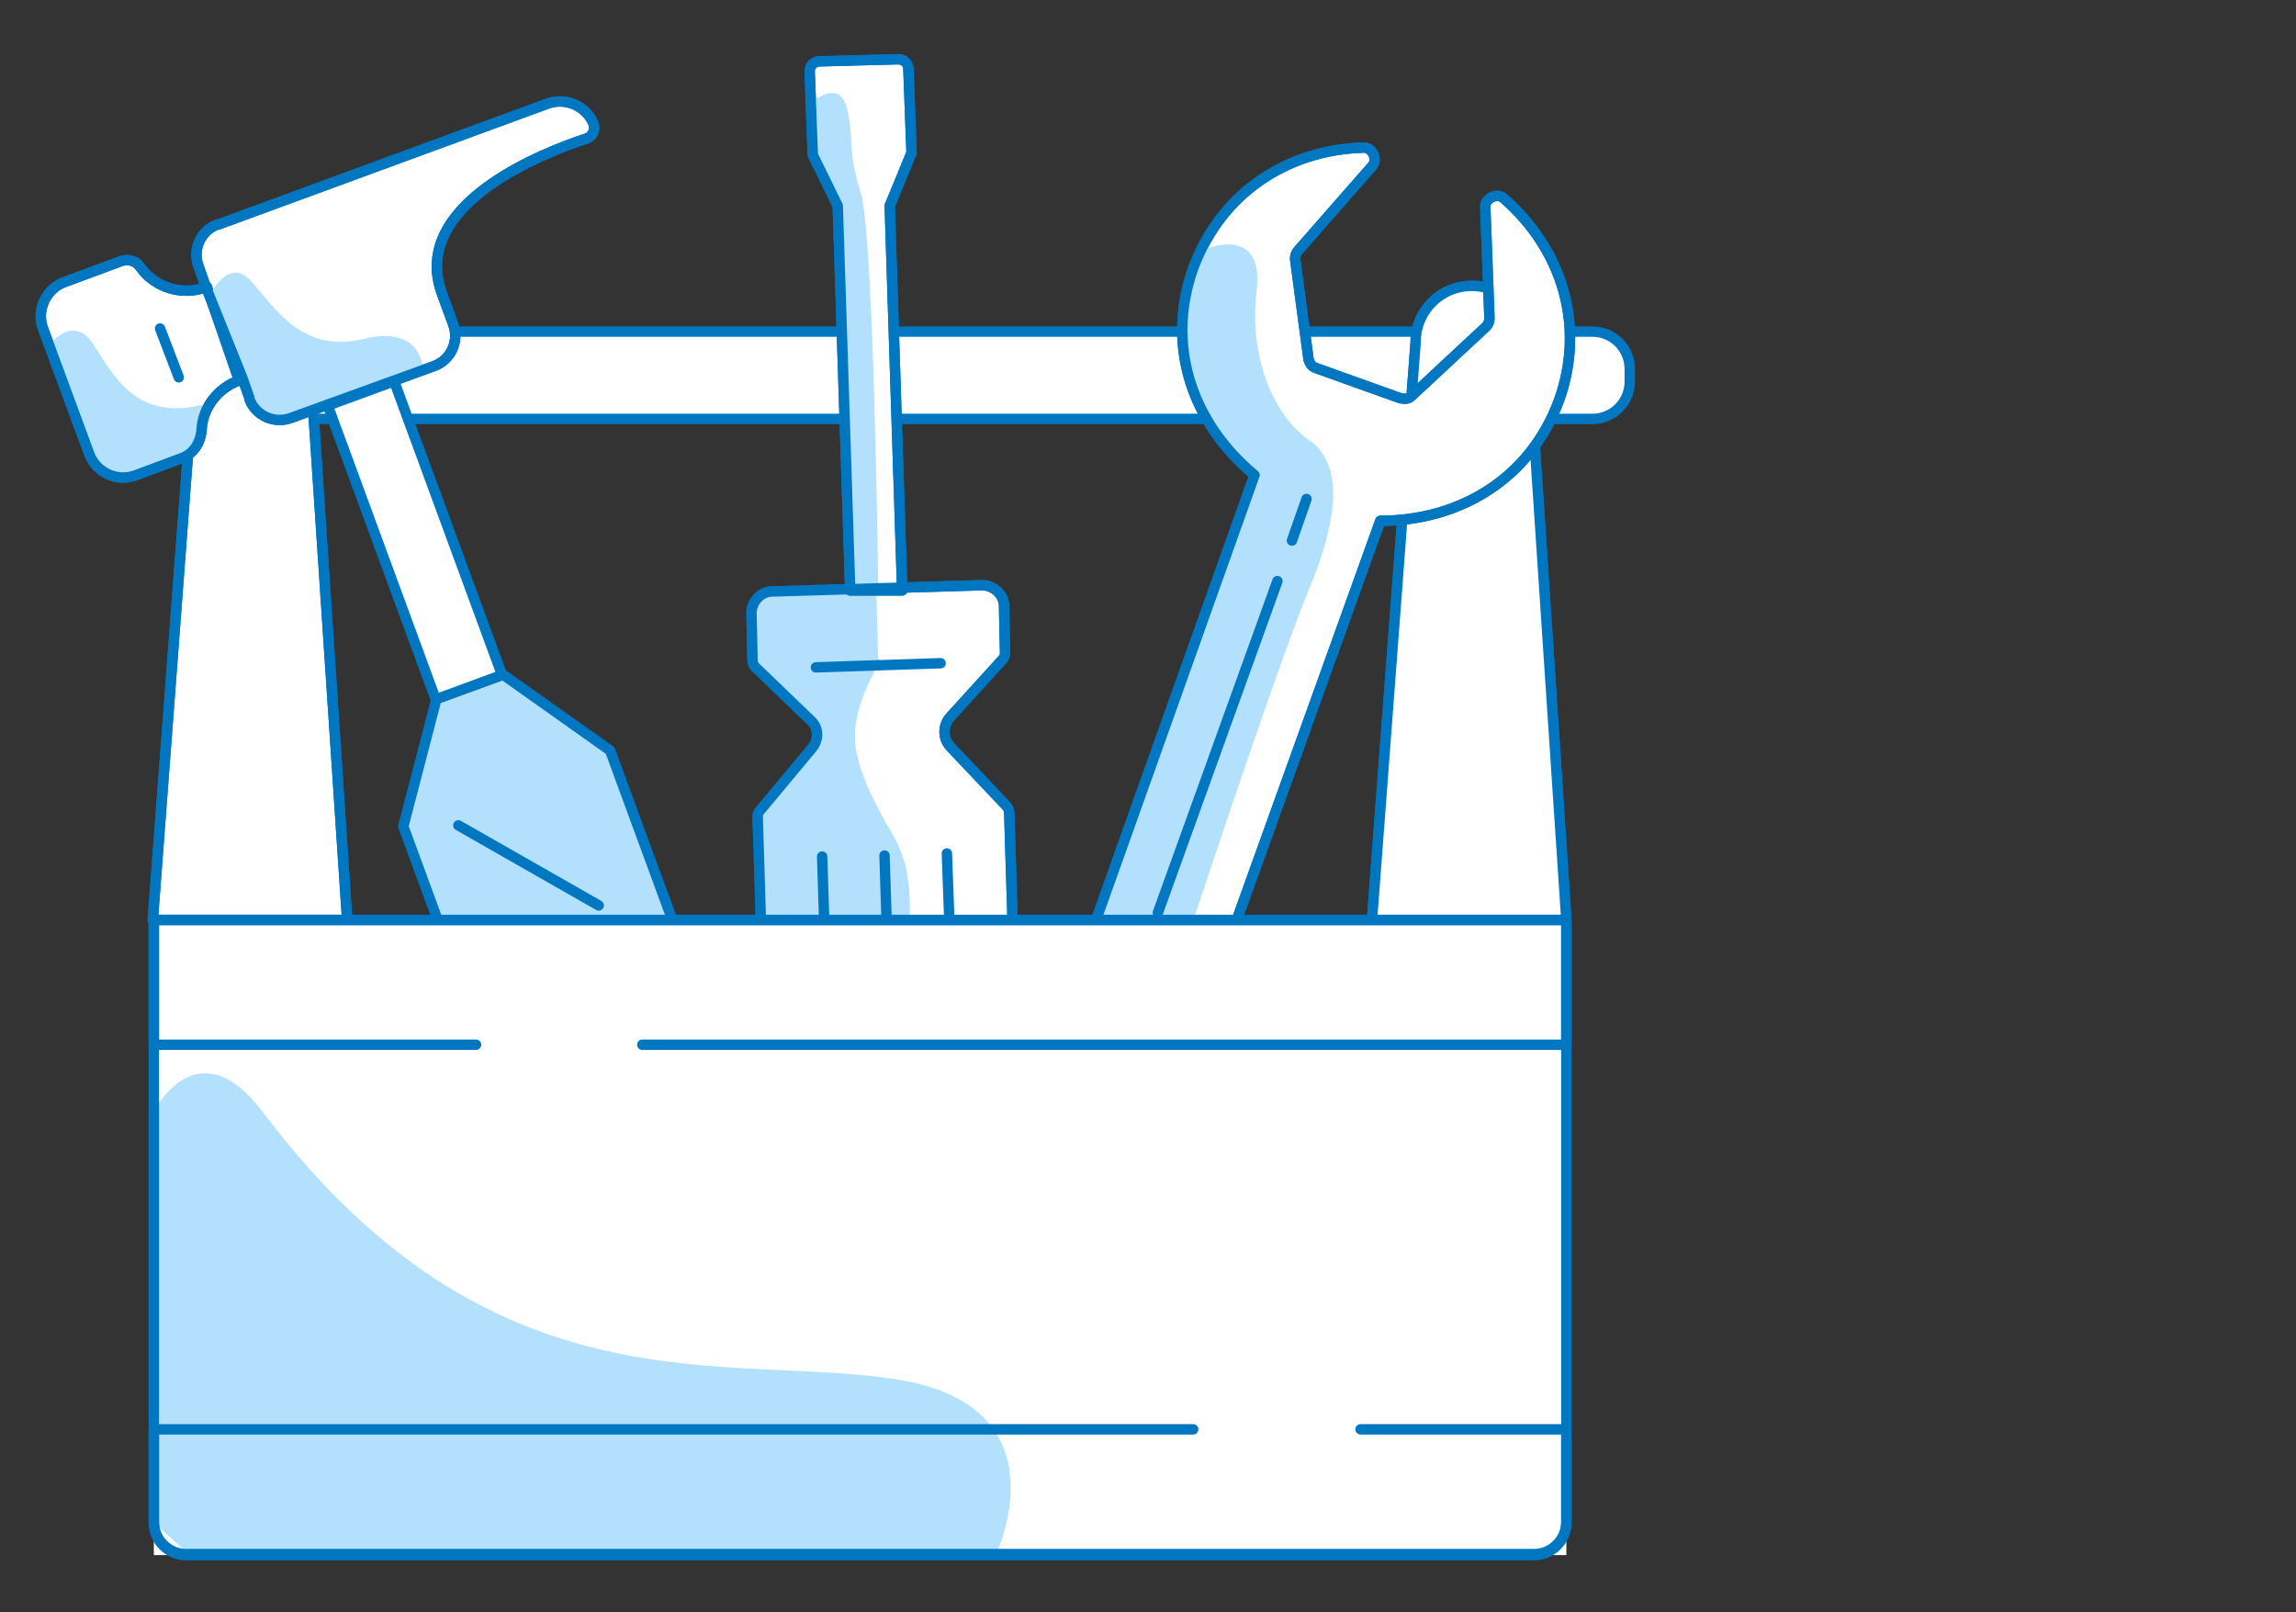 <?xml version="1.0" encoding="utf-8"?>
<!-- Generator: Adobe Illustrator 25.4.1, SVG Export Plug-In . SVG Version: 6.00 Build 0)  -->
<svg version="1.1" id="Layer_1" xmlns="http://www.w3.org/2000/svg" xmlns:xlink="http://www.w3.org/1999/xlink" x="0px" y="0px"
	 viewBox="0 0 220.9 155.1" style="enable-background:new 0 0 220.9 155.1;" xml:space="preserve">
<rect x="0" y="0" width="220.9" height="155.1" fill="#333333" stroke="none"/>
<style type="text/css">
	.st0{fill:#FFFFFF;stroke:#0077C0;stroke-linecap:round;stroke-linejoin:round;}
	.st1{fill:none;stroke:#0077C0;stroke-linecap:round;stroke-linejoin:round;}
	.st2{fill:#B2E0FD;}
	.st3{fill:#B2E0FD;stroke:#0077C0;stroke-linecap:round;stroke-linejoin:round;}
	.st4{fill:#FFFFFF;}
	.st5{fill:none;}
	.st6{fill:none;stroke:#0077C0;stroke-linecap:round;stroke-miterlimit:10;}
	.st7{fill:none;stroke:#0077C0;stroke-miterlimit:10;}
	.st8{clip-path:url(#SVGID_00000005966427408091852830000002802224192338599838_);}
	.st9{fill-rule:evenodd;clip-rule:evenodd;fill:#91D7F3;}
	.st10{fill:none;stroke:#0077C1;stroke-miterlimit:10;}
	.st11{fill:none;stroke:#0077C1;stroke-linecap:round;stroke-linejoin:round;}
	.st12{fill:#DCDEED;}
	.st13{fill-rule:evenodd;clip-rule:evenodd;fill:#B2E0FD;}
	.st14{fill:#FFFFFF;stroke:#0077C0;stroke-linecap:round;stroke-miterlimit:10;}
</style>
<g>
	<path class="st0" d="M12.2,31.9h141c2,0,3.6,1.6,3.6,3.6v1.2c0,2-1.6,3.6-3.6,3.6h-141c-2,0-3.6-1.6-3.6-3.6v-1.2
		C8.6,33.5,10.2,31.9,12.2,31.9z"/>
	<path class="st0" d="M24.3,27.5L24.3,27.5c-3,0-5.4,2.4-5.4,5.4l-4.2,55.6h18.7l-3.7-55.6C29.7,29.9,27.2,27.5,24.3,27.5z"/>
	<path class="st1" d="M24.3,27.5L24.3,27.5c-3,0-5.4,2.4-5.4,5.4l-4.2,55.6h18.7l-3.7-55.6C29.7,29.9,27.2,27.5,24.3,27.5z"/>
	<path class="st0" d="M141.6,27.5L141.6,27.5c-3,0-5.4,2.4-5.4,5.4L132,88.5h18.7L147,32.9C147,29.9,144.6,27.5,141.6,27.5z"/>
	<path class="st0" d="M141.6,27.5L141.6,27.5c-3,0-5.4,2.4-5.4,5.4L132,88.5h18.7L147,32.9C147,29.9,144.6,27.5,141.6,27.5z"/>
	<path class="st0" d="M103.6,93.7c-7.6,0-14.4,4.1-17.2,11.6c-2.6,7.3-0.2,14.6,5.3,19.4c0.4,0.4,1.1,0.3,1.5-0.1
		c0.2-0.2,0.3-0.4,0.3-0.7L93,113.2c0-0.3,0.1-0.6,0.3-0.8l7.1-6.7c0.3-0.3,0.7-0.4,1.1-0.2l8.1,2.9c0.4,0.1,0.6,0.5,0.7,0.9
		l1.3,9.7c0,0.3-0.1,0.6-0.3,0.8l-7.1,8.1c-0.4,0.4-0.3,1.1,0.1,1.5c0.2,0.2,0.4,0.3,0.7,0.3c7.3-0.3,13.7-4.3,16.4-11.6
		c2.7-7.6,0-15-5.9-19.9l17.3-48.1c7.6,0,14.4-4,17.2-11.6c2.6-7.3,0.2-14.6-5.3-19.4c-0.4-0.4-1.1-0.3-1.5,0.1
		c-0.2,0.2-0.3,0.4-0.3,0.7l0.4,10.7c0,0.3-0.1,0.6-0.3,0.8l-7.2,6.7c-0.3,0.3-0.7,0.3-1.1,0.2l-8.1-2.9c-0.4-0.1-0.6-0.5-0.7-0.8
		l-1.3-9.7c0-0.3,0.1-0.6,0.3-0.8l7.1-8.1c0.4-0.4,0.3-1.1-0.1-1.5c-0.2-0.2-0.4-0.3-0.7-0.3c-7.3,0.2-13.7,4.3-16.4,11.6
		c-2.7,7.6,0,15,5.9,19.9L103.6,93.7z"/>
	<path class="st2" d="M115.6,24.1c0,0,6.1-2.8,5.3,3.9s1.9,12.2,5,14.3c3.1,2.1,3.2,6.8,0,14.5s-12.3,35.4-12.3,35.4l-8.8-2
		l15.6-43.5l0.5-1.1C120.8,45.6,110.1,39.2,115.6,24.1z"/>
	<path class="st1" d="M103.6,93.7c-7.6,0-14.4,4.1-17.2,11.6c-2.6,7.3-0.2,14.6,5.3,19.4c0.4,0.4,1.1,0.3,1.5-0.1
		c0.2-0.2,0.3-0.4,0.3-0.7L93,113.2c0-0.3,0.1-0.6,0.3-0.8l7.1-6.7c0.3-0.3,0.7-0.4,1.1-0.2l8.1,2.9c0.4,0.1,0.6,0.5,0.7,0.9
		l1.3,9.7c0,0.3-0.1,0.6-0.3,0.8l-7.1,8.1c-0.4,0.4-0.3,1.1,0.1,1.5c0.2,0.2,0.4,0.3,0.7,0.3c7.3-0.3,13.7-4.3,16.4-11.6
		c2.7-7.6,0-15-5.9-19.9l17.3-48.1c7.6,0,14.4-4,17.2-11.6c2.6-7.3,0.2-14.6-5.3-19.4c-0.4-0.4-1.1-0.3-1.5,0.1
		c-0.2,0.2-0.3,0.4-0.3,0.7l0.4,10.7c0,0.3-0.1,0.6-0.3,0.8l-7.2,6.7c-0.3,0.3-0.7,0.3-1.1,0.2l-8.1-2.9c-0.4-0.1-0.6-0.5-0.7-0.8
		l-1.3-9.7c0-0.3,0.1-0.6,0.3-0.8l7.1-8.1c0.4-0.4,0.3-1.1-0.1-1.5c-0.2-0.2-0.4-0.3-0.7-0.3c-7.3,0.2-13.7,4.3-16.4,11.6
		c-2.7,7.6,0,15,5.9,19.9L103.6,93.7z"/>
	<line class="st1" x1="111.4" y1="87.8" x2="122.9" y2="55.9"/>
	<line class="st1" x1="124.3" y1="52" x2="125.7" y2="48"/>
	<path class="st0" d="M96,109.3c1.1,0,2-1,2-2.1l-0.9-29c0-0.2-0.1-0.5-0.3-0.7l-5.4-5.7c-0.7-0.8-0.7-2,0-2.8l5-5.5
		c0.2-0.2,0.3-0.4,0.3-0.7l-0.1-4.5c0-1.1-1-2-2.1-2c0,0,0,0-0.1,0l-20.1,0.6c-1.1,0-2,1-2,2.1c0,0,0,0,0,0l0.1,4.5
		c0,0.3,0.1,0.5,0.3,0.7l5.3,5.1c0.8,0.7,0.8,1.9,0.1,2.7l-5,6c-0.2,0.2-0.2,0.4-0.2,0.7l0.9,29c0,1.1,1,2,2.1,2c0,0,0,0,0,0
		L96,109.3z"/>
	<path class="st2" d="M94.5,108.3l-3.1-9.6c-1.4-4.2-4.1-5.8-3.9-10.2c0.1-1.8,0-3.5-0.4-5.3c-0.4-1.4-1-2.7-1.8-3.9
		c-1.3-2.4-2.6-4.8-3-7.6c-0.3-2.7,0.9-5.4,2.2-7.8l-0.2-7.3c0-1.1-1,0-2.1,0.1l-8,0.2c-1.1,0-2,1-2,2.1c0,0,0,0,0,0l0.1,4.5
		c0,0.3,0.1,0.5,0.3,0.7l5.3,5.1c0.8,0.7,0.8,1.9,0.1,2.7l-5,6c-0.2,0.2-0.2,0.4-0.2,0.7l0.9,29c0,1.1,1,2,2.1,2c0,0,0,0,0,0
		L94.5,108.3z"/>
	<line class="st1" x1="79.1" y1="82.4" x2="79.8" y2="104.4"/>
	<line class="st1" x1="85.1" y1="82.3" x2="85.8" y2="104.2"/>
	<line class="st1" x1="78.5" y1="64.2" x2="84.5" y2="64"/>
	<line class="st1" x1="91.1" y1="82.1" x2="91.9" y2="104"/>
	<line class="st1" x1="90.5" y1="63.8" x2="84.5" y2="64"/>
	<path class="st0" d="M81.8,56.8l-1.2-37l-2.4-4.9l-0.3-8c0-0.6,0.4-1,1-1c0,0,0,0,0,0l7.5-0.2c0.6,0,1,0.4,1,1c0,0,0,0,0,0l0.3,8
		l-2.1,5.1l1.2,37L81.8,56.8z"/>
	<path class="st2" d="M78,9.9c0,0,2.8-2.5,3.5,0.6c0.7,3,0,3.9,1.3,8s1.7,38.3,1.7,38.3h-2.7l-0.9-35.6l-2.7-6.3L78,9.9z"/>
	<path class="st1" d="M81.8,56.8l-1.2-37l-2.4-4.9l-0.3-8c0-0.6,0.4-1,1-1c0,0,0,0,0,0l7.5-0.2c0.6,0,1,0.4,1,1c0,0,0,0,0,0l0.3,8
		l-2.1,5.1l1.2,37L81.8,56.8z"/>
	<path class="st1" d="M96,109.3c1.1,0,2-1,2-2.1l-0.9-29c0-0.2-0.1-0.5-0.3-0.7l-5.4-5.7c-0.7-0.8-0.7-2,0-2.8l5-5.5
		c0.2-0.2,0.3-0.4,0.3-0.7l-0.1-4.5c0-1.1-1-2-2.1-2c0,0,0,0-0.1,0l-20.1,0.6c-1.1,0-2,1-2,2.1c0,0,0,0,0,0l0.1,4.5
		c0,0.3,0.1,0.5,0.3,0.7l5.3,5.1c0.8,0.7,0.8,1.9,0.1,2.7l-5,6c-0.2,0.2-0.2,0.4-0.2,0.7l0.9,29c0,1.1,1,2,2.1,2c0,0,0,0,0,0
		L96,109.3z"/>
	<path class="st3" d="M75.2,127.6L62,132.4c-1.8,0.7-3.8-0.2-4.5-2c0,0,0,0,0,0L38.8,79.5L42,67.2l6.4-2.3l10.3,7.3l18.7,50.9
		C78,125,77,127,75.2,127.6C75.2,127.6,75.2,127.6,75.2,127.6z"/>
	<line class="st1" x1="56.6" y1="113.4" x2="70.1" y2="121.2"/>
	<line class="st1" x1="52.4" y1="102.1" x2="66" y2="109.8"/>
	<line class="st1" x1="48.3" y1="90.7" x2="61.8" y2="98.5"/>
	<line class="st1" x1="44.1" y1="79.4" x2="57.6" y2="87.1"/>
	<path class="st0" d="M19.8,27.6l-0.7-2c-0.6-1.6,0.2-3.4,1.8-4c0,0,0,0,0.1,0l31.6-11.6c1.8-0.7,3.8,0.2,4.5,1.9c0,0,0,0,0,0l0,0
		c0.2,0.6-0.1,1.2-0.6,1.4c0,0,0,0,0,0c-4,1.3-17.1,6.3-14,14.9l1.1,3c0.6,1.6-0.2,3.4-1.8,4c0,0,0,0,0,0l-13.8,5
		c-1.6,0.6-3.4-0.2-4-1.8c0,0,0,0,0-0.1l-0.7-2"/>
	<rect x="36.5" y="36.9" transform="matrix(0.939 -0.345 0.345 0.939 -15.469 16.96)" class="st0" width="6.8" height="30.1"/>
	<path class="st0" d="M23,36.6c-2,0.7-3.5,2.6-3.6,4.7c-0.1,1.3-0.8,2.4-2,2.8l-4.3,1.6c-1.8,0.7-3.8-0.2-4.5-2L4.1,31.5
		c-0.6-1.8,0.4-3.8,2.2-4.4l5.4-2c0.7-0.2,1.4,0,1.8,0.6c1.4,2,4.1,2.8,6.4,1.9L23,36.6z"/>
	<path class="st2" d="M4.7,33.2c0,0,2.3-3,4.2-0.2s4.1,8,11.4,5.7L18.9,43l-7.2,3c0,0-2.4-0.3-3.1-2.2L4.7,33.2z"/>
	<line class="st1" x1="15.4" y1="31.6" x2="17.2" y2="36.3"/>
	<path class="st1" d="M23,36.6c-2,0.7-3.5,2.6-3.6,4.7c-0.1,1.3-0.8,2.4-2,2.8l-4.3,1.6c-1.8,0.7-3.8-0.2-4.5-2L4.1,31.5
		c-0.6-1.8,0.4-3.8,2.2-4.4l5.4-2c0.7-0.2,1.4,0,1.8,0.6c1.4,2,4.1,2.8,6.4,1.9L23,36.6z"/>
	<path class="st2" d="M20.1,28.6c0,0,1.8-4.2,4.2-1.4s5,6.8,10.7,5.4c5.7-1.4,5.7,3,5.7,3l-12.9,4.9c0,0-3.2,0.2-4-1.8
		C22.9,36.6,20.1,28.6,20.1,28.6z"/>
	<path class="st1" d="M19.8,27.6l-0.7-2c-0.6-1.6,0.2-3.4,1.8-4c0,0,0,0,0.1,0l31.6-11.6c1.8-0.7,3.8,0.2,4.5,1.9c0,0,0,0,0,0l0,0
		c0.2,0.6-0.1,1.2-0.6,1.4c0,0,0,0,0,0c-4,1.3-17.1,6.3-14,14.9l1.1,3c0.6,1.6-0.2,3.4-1.8,4c0,0,0,0,0,0l-13.8,5
		c-1.6,0.6-3.4-0.2-4-1.8c0,0,0,0,0-0.1l-0.7-2L19.8,27.6z"/>
	<rect x="14.8" y="88.5" class="st4" width="135.9" height="61.1"/>
	<path class="st2" d="M14.7,107.1c0,0,4.2-8.6,10.6-0.1c22.1,29.3,44.6,23.1,61,25.7s9.5,16.9,9.5,16.9H18.3l-3.5-3.1L14.7,107.1z"
		/>
	<path class="st1" d="M14.8,88.5h135.9l0,0v58c0,1.7-1.4,3.1-3.1,3.1l0,0H17.9c-1.7,0-3.1-1.4-3.1-3.1l0,0L14.8,88.5L14.8,88.5z"/>
	<polyline class="st1" points="45.8,100.5 14.8,100.5 14.8,88.5 150.7,88.5 150.7,100.5 61.8,100.5 	"/>
	<path class="st1" d="M130.9,137.5h19.8v8.9c0,1.7-1.4,3.1-3.1,3.1c0,0,0,0,0,0H17.9c-1.7,0-3.1-1.4-3.1-3.1l0,0v-8.9h100"/>
	<circle class="st5" cx="23.8" cy="94.5" r="1.2"/>
	<circle class="st5" cx="23.8" cy="143.6" r="1.2"/>
	<circle class="st5" cx="141.4" cy="94.5" r="1.2"/>
	<circle class="st5" cx="141.4" cy="143.6" r="1.2"/>
</g>
<g>
	<path class="st2" d="M59.2,435.8c0,0,6.2,15.7,28.5,35.8c5.2,4.8,10.7,9.4,16.4,13.6l6.1-0.2c0,0-13.6-10.1-21.8-17.7
		c-8.2-7.5-9-8.2-9-8.2S66.6,449,59.2,435.8z"/>
	<path class="st2" d="M69.2,443.1c-3.5,2.2-6.4,3-8.7,2c0,0,3.4,5.1,8.8,2.7c2.6-1.2,3.5-2.2,3.8-2.9l2.7-1.8l16.2-11.2l2-1.3l5.5-3
		l-1.8-3.5L69.2,443.1z"/>
	<path class="st2" d="M73.7,463.1c-3.1,1.9-6.1,2.8-8.1,1.9c2.1,2.1,5.2,2.9,8.1,2.2c3.3-0.9,3.6-2.3,3.5-3c0.7-1,1.6-1.9,2.7-2.5
		l17.8-11.8l0.4,0.4l10.3-7.5l-1.6-2.5C106.9,440.3,73.9,463,73.7,463.1z"/>
	<path class="st2" d="M88.5,474.3c-3.6,2.2-7,3.2-9.3,2.2c1.5,1.5,3.5,2.5,5.6,2.8l-0.2,0.5c2.2,0.4,4.4,0,6.3-1.1
		c0.1-0.2,0.1-0.5,0.2-0.7c0.1-1.9,1.6-2.1,1.4-2.7c0.6-0.9,1.2-1.7,1.9-2.4l15.8-10.6l1.9-1.4l6-4.1l-1.9-3.1L88.5,474.3z"/>
	<path class="st2" d="M211.3,401.9c-2.5,1.2-14,7.2-18.4,9.2s-13.3,4.1-15.6,11.4c-3.8,11.7-8.2,21-18.7,28.9
		c-10.9,8.2-22.3,10.8-30.5,16.1c-5.9,3.8-4.7,4.5-13.4,9.8l-0.2,0.1l-11.7,7.2c-3.6,2.2-7,3.2-9.3,2.2c2.5,2.4,6,3.4,9.4,2.5
		c2.7-0.7,3.3-1.8,4.7-2.6c1.1-0.8,4.2-2.5,4.2-2.5l31.9-18.7c0,0,6.3-3,13.5-7.4l4.8-2.6l-2.6,1.2c5.1-3.3,10.4-7.1,14-11
		c9.2-9.9,10.1-22.5,10.1-22.5l34.5-19.2C216.7,401.1,213.8,400.6,211.3,401.9z"/>
	<path class="st6" d="M103.7,403.6c-24,17-41.4,28.4-41.4,28.4c-4.1,2.8-5.1,8.4-2.3,12.4l0.2,0.3c1.7,2.4,4.4,3.9,7.3,3.9"/>
	<path class="st6" d="M97.1,422.5c7,14.6,16,28.2,26.9,40.2"/>
	<path class="st7" d="M99.4,427.6L65.4,450c-4.1,2.8-5.1,8.3-2.3,12.4l0.2,0.3c2.8,4.1,9,6.4,13.1,3.7"/>
	<path class="st6" d="M108.5,442.8l-28.9,19.1c-4.1,2.8-5.1,8.4-2.3,12.4l0.2,0.3c2.8,4.1,9.3,6.7,13.4,4"/>
	<path class="st6" d="M219.5,403l-36.1,20.2c0,0-1.7,22-24.7,34l-21.2,11.5l-32.6,19.4c-4.1,2.8-9.6,1.7-12.4-2.3l-0.2-0.3
		c-2.8-4.1-1.7-9.6,2.3-12.4l23.4-16.4"/>
	<path class="st6" d="M219.5,403l-36.1,20.2c0,0-1.7,22-24.7,34l-21.2,11.5l-32.6,19.4c-4.1,2.8-9.6,1.7-12.4-2.3l-0.2-0.3
		c-2.8-4.1-1.7-9.6,2.3-12.4l23.4-16.4"/>
	<path class="st4" d="M81,461.2c-19.1-16.7-24.4-30.8-24.4-30.8l-52.7-26L35.7,351c0,0,39.3,31.7,47.4,37c0,0,4.5,1.1,6.1,0.5
		c0.6,0.2-6.8,7.1,6,13.6c6.2,3.1,28-0.2,28-0.2s3.1-0.3,3.9,0.6c4.2,3.9,8.8,7.4,13.6,10.5c2.1,1.2,4.4,2.2,6.7,3
		c1.1,1.7,2.5,3.3,9.2,8.8c2.6,2.1,3.6,2.6,7.4,8.1c5,7.3,12.9,13.9,11.2,19.8c-2.6,9.2-9.1,8.8-11.2,8.9c-1.5-0.1-3-0.6-4.2-1.5
		c0,0-0.3,7.2-5.5,10.7c-4.7,3.2-11.9,0.2-11.9,0.2s-0.9,6.9-6.3,9.7c-5.4,2.8-10.9-0.7-10.9-0.7s-2.7,6.2-7.1,6.2
		c-4.3,0-5.4,0.3-7.5-1.1c-2.1-1.4-15.9-11.9-15.9-11.9L81,461.2z"/>
	<path class="st2" d="M3.9,404.3c0,0,2.7-4.4,10.1-1.3c7.4,3.1,17,9.5,21.6,11.6c7.8,3.5,20,4.4,25.9,9.8c5.2,4.7,9.1,19.3,14,24.9
		c7.5,8.6,25.2,23.6,29.9,27.1s11.6,9,15.9,8.8c0,0-3.6,2.7-9.2,0.6c-5.6-2.1-17-12.2-17-12.2l-16.6-14.8c0,0-10.9-10.5-13.1-14.3
		c-2.2-3.7-7-10.3-7.9-12.2l-0.8-1.9l-19.8-9.8L3.9,404.3z"/>
	<path class="st2" d="M116.4,473.2c0,0,4.9,6.3,4.2,8.5c-0.6,2.2-2.6,3-4.9,1.7c-2.3-1.3-1.8,1.2-1.8,1.2l3.5,1.8
		c0,0,6.4-1.4,7.9-6.4C125.3,480.1,118.7,476.1,116.4,473.2z"/>
	<path class="st1" d="M125.1,480.5c-0.4,1.3-1.2,2.4-2.1,3.3l-0.3,0.2c-3.3,3.1-8.9,3.3-13,0.6c0,0-12.3-7.9-29.1-23.9
		c-19.1-17.4-24-30.4-24-30.4l-52.7-26"/>
	<path class="st1" d="M35.7,351l44.1,34.9c0,0,5,3.9,9.4,2.6"/>
	<path class="st2" d="M90.7,399.1c0,0-0.9,4.5,4.1,7.2c2.6,1.4,14,0.3,21.6,1.9s20.6,9.9,32.1,9.2l-1.3-1.5c-3.6-1-6.9-2.6-9.8-4.9
		c-5.3-3.9-10.3-8.9-11.1-9s-3.9-0.1-13.3,1S93.2,401.1,90.7,399.1z"/>
	<path class="st2" d="M153.9,455.1c0,0,4.7,8.3,2.3,14.3c2-2.7,3.3-5.9,3.7-9.3C157.7,458.7,155.7,457,153.9,455.1z"/>
	<path class="st1" d="M153.9,455.1l2.5,2.5c0,0,7.9,7.8,14.9,1.9c5.7-4.8,4.4-10.6,1.6-14.9c0,0-10.6-15-17.1-20.3
		c-6.5-5.4-8.7-8.3-8.7-8.3"/>
	<path class="st2" d="M135.7,466.1c0,0,5,7.9,1.8,13.7c0,0,4.3-2.5,5-9L135.7,466.1z"/>
	<path class="st1" d="M142.5,470.7c-0.5,5.9-4.3,8.5-4.3,8.5c-7.7,6.3-17.2-1.8-17.2-1.8l-4.6-4.3"/>
	<path class="st1" d="M159.9,460.1c0,0,0,7.3-5.7,10.8c-6.7,4.1-14-1.6-14-1.6l-4.5-3.2"/>
	<path class="st2" d="M96,397.3L96,397.3c-3.5-1.4-5.4-0.7-6.5,0.5c2.6,3.7,9.1,5.8,13.1,5.8c5.3-0.1,24-1.8,24-1.8
		s8.2,9.5,18.3,13.5c5.4,2,11.2,2.7,16.9,2.3c0,0-1.6-6.1-9.5-7.2c-6.5-0.9-14.9-10.1-21.3-12.7c-6.4-2.6-24,1-30.7,0.7
		C98.8,398.3,97.3,397.9,96,397.3z"/>
	<path class="st6" d="M191.1,345.6c-38.3,34.4-38.8,34.1-42.5,35.5c-5.5,2.1-8.8,0.2-15.6-0.7c-6.7-1-18.9,1.9-26.1,3.3
		c-7.2,1.4-18.4,1.7-19.3,7.5c-0.9,5.9,5.3,12.3,14.9,12.3h1.2c9.5-0.1,18.6-2.1,22.1-1.6s13.2,17.4,35.8,15.6"/>
</g>
<g id="Layer_2_00000014618298908720042550000005731101655785313444_">
	<g id="Layer_1-2">
		<g>
			<defs>
				<rect id="SVGID_1_" x="3.9" y="167.2" width="110" height="170"/>
			</defs>
			<clipPath id="SVGID_00000020379097580970258530000009710546722119814569_">
				<use xlink:href="#SVGID_1_"  style="overflow:visible;"/>
			</clipPath>
			<g style="clip-path:url(#SVGID_00000020379097580970258530000009710546722119814569_);">
				<path class="st9" d="M53,193.6V255c0,3.6,1.8,6.4,4,6.4h32.3c1.2,0,1.8-2.3,1-3.7c-0.9-1.3-2-2.3-3.4-3
					c-4.6-2.6-18-13.6-23.2-33.4s-4.2-26.5-6.9-27.8C55,192.8,53.7,192.8,53,193.6"/>
				<path class="st4" d="M77.9,254.6c0,1.7-1.3,3-3,3s-3-1.3-3-3s1.3-3,3-3S77.9,252.9,77.9,254.6"/>
				<path class="st10" d="M77.9,254.6c0,1.7-1.3,3-3,3s-3-1.3-3-3s1.3-3,3-3S77.9,252.9,77.9,254.6z"/>
				<line class="st11" x1="68.9" y1="185" x2="80.8" y2="185"/>
				<path class="st10" d="M56.9,179.9h36c2.2,0,4,1.8,4,4v74c0,2.2-1.8,4-4,4h-36c-2.2,0-4-1.8-4-4v-74
					C52.9,181.7,54.7,179.9,56.9,179.9z"/>
				<path class="st4" d="M97.7,256.7c-3.2-0.8-6,1.5-8.4,4.8c-2.4,3.4-3.8,9.2-8.5,11.6c0,0-2-10-2-13.9c0-3.9-0.1-33.5-0.1-33.5
					c0-3.2-2.5-5.9-5.8-6c-3.2-0.1-5.9,2.4-6,5.6c0,0,0,0.1,0,0.1l-0.9,21.9l0,0c0-3.2-2.5-5.9-5.8-6c-3.2-0.1-5.9,2.4-6,5.6
					c0,0,0,0.1,0,0.1l0,2.1l0,0c0-3.2-2.5-5.9-5.8-6c-3.2-0.1-5.9,2.4-6,5.6c0,0,0,0.1,0,0.1l-0.2,5.7l0,0c0-3.2-2.5-5.9-5.8-6
					c-3.2-0.1-5.8,2.4-5.9,5.6l-0.3,7.8c-0.8,5.3-1.2,10.6-1.3,15.9c0.1,3.8,0.9,7.5,2.2,11l2.6,7.8l-1.1,4.7l-12,20.2l37.1,5.3
					c0,0,4-10.7,5.8-13.5s4.4-6.6,7.6-8.3s12.6-7,16.4-11.4s5.9-8.1,8.1-16.3c2.2-8.2,4.6-13.8,5-15.6c0.8-2-0.3-4.3-2.3-5
					C98.1,256.8,97.9,256.7,97.7,256.7"/>
				<path class="st12" d="M54.1,254.9c-0.1-2.8,0-5.6,0.4-8.4c0.4-3.1,3-5.3,6.1-5.2c-1.3,0.5-2.7,2.5-3.3,4.4
					c-0.1,0.2-0.1,0.4-0.2,0.6c0,0,0,0,0,0.1l0,0c-0.3,1.6-0.4,3.1-0.3,4.7C56.8,251.1,56.8,254.5,54.1,254.9"/>
				<path class="st10" d="M66.1,247.4c0-3.2-2.5-5.9-5.8-6c-3.2-0.1-5.9,2.4-6,5.6c0,0,0,0.1,0,0.1l-0.3,7.8"/>
				<path class="st12" d="M42.3,256.7c0-2.8,0.1-5.6,0.5-8.4c0.4-3.1,3-5.3,6.1-5.2c-1.3,0.5-2.7,2.5-3.3,4.4
					c-0.1,0.2-0.1,0.4-0.2,0.6c0,0,0,0,0,0.1l0,0c-0.3,1.6-0.4,3.1-0.3,4.7C45.1,252.9,44.9,256.3,42.3,256.7"/>
				<path class="st10" d="M54.3,249.2c0-3.2-2.5-5.9-5.8-6c-3.2-0.1-5.9,2.5-5.9,5.7c0,0,0,0,0,0.1l-0.3,7.8"/>
				<path class="st12" d="M32.7,279.4c-0.5-6,0.2-15.3,0.3-18.5c0.1-2.3-0.1-5.4,0.3-7.3l0,0c0,0,0,0,0-0.1c0-0.2,0.1-0.4,0.2-0.6
					c0.7-2,2.1-3.9,3.3-4.4c-3.1-0.1-5.7,2.1-6.1,5.2c-0.4,2.6-0.5,5.3-0.3,7.9l-1,8.9L29,277c-0.1,3,0.3,5.9,1.2,8.7
					c1.3,3.3,2.3,6.8,3.2,10.2c0.2,0.7,0.3,1.4,0.3,2.1l-0.2,1.9l0,0l-10.1,17.8l-2.7,4c5.4,2.6,9.6-5.4,10.9-7.4
					c3.4-5.5,1.7-2.4,3.8-7.1l0,0c2.5-4.9,3.2-9.5,2-13.1C36.1,289.8,33.1,284.9,32.7,279.4"/>
				<path class="st12" d="M67,223.9l-1.5,35.3c0,0,3-0.7,3.1-3.1l0.6-26.2C69.3,225,67,223.9,67,223.9"/>
				<path class="st10" d="M57.8,326.9c0,0,4-10.7,5.8-13.5c1.8-2.8,4.4-6.6,7.6-8.3s12.6-7,16.4-11.4s5.9-8.1,8.1-16.3
					c2.2-8.2,4.6-13.8,5-15.6c0.8-2-0.3-4.3-2.3-5c-0.2-0.1-0.5-0.2-0.7-0.2c-3.2-0.8-6,1.5-8.4,4.8c-2.4,3.4-3.8,9.2-8.5,11.6
					c0,0-2-10-2-13.9c0-3.9-0.1-33.5-0.1-33.5c0-3.2-2.5-5.9-5.8-6c-3.2-0.1-5.9,2.4-6,5.6c0,0,0,0.1,0,0.1L65.6,260"/>
				<path class="st10" d="M42.4,254.6c0-3.2-2.5-5.9-5.8-6c-3.2-0.1-5.9,2.4-5.9,5.6c0,0,0,0,0,0l-0.3,7.8
					c-0.8,5.3-1.2,10.6-1.3,15.9c0,8.2,4.8,16.6,4.8,18.8c0.1,1.8-0.4,3.5-1.3,5c-1.1,2.2-11.8,19.9-11.8,19.9"/>
				<path class="st10" d="M80.8,273.1c0.5,2.3,0.8,4.6,0.8,6.9"/>
			</g>
		</g>
	</g>
</g>
<g>
	<path class="st13" d="M13.3-202.7v62.6h59.8c0.4-2.7-1.9-4.9-6.7-6.6c-7.2-2.5-28.3-13.2-36.5-32.6s-6.6-25.9-10.8-27.1
		c-0.3-0.1-0.6-0.2-0.9-0.3c-2.2-0.5-4.3,0.9-4.8,3C13.3-203.3,13.3-203,13.3-202.7z"/>
	<line class="st6" x1="3.9" y1="-117.6" x2="60.3" y2="-117.6"/>
	<line class="st6" x1="100.5" y1="-117.6" x2="157.8" y2="-117.6"/>
	<path class="st2" d="M60.5-119.7c0,0,18.7-5.3,42,10.2l-3.9-16.3H61.9L60.5-119.7z"/>
	<path class="st6" d="M51.6-109.6h58.6c0.4,0,0.7,0.3,0.7,0.7v3.2c0,0.4-0.3,0.7-0.7,0.7H51.6c-0.4,0-0.7-0.3-0.7-0.7v-3.2
		C50.8-109.3,51.1-109.6,51.6-109.6z"/>
	<line class="st7" x1="62.2" y1="-125.8" x2="58.3" y2="-109.5"/>
	<line class="st7" x1="98.5" y1="-125.7" x2="102.4" y2="-109.5"/>
	<line class="st6" x1="13.3" y1="-140.1" x2="148.4" y2="-140.1"/>
	<circle class="st2" cx="80.8" cy="-133.5" r="2.8"/>
	<rect x="15.6" y="-89" class="st2" width="28" height="5.3"/>
	<rect x="70.2" y="-88.6" class="st2" width="21.3" height="5"/>
	<rect x="118.2" y="-89" class="st2" width="28.1" height="5.3"/>
	<path class="st14" d="M43.5-89H16.7c-0.9,0-1.6-0.7-1.6-1.5c0-0.4,0.1-0.7,0.4-1l11.6-14.1c0.6-0.7,1.5-1.2,2.5-1.2h99.5
		c0.8,0,1.6,0.3,2.2,0.9l14.8,14.6c0.5,0.5,0.5,1.4,0,1.9c-0.3,0.3-0.6,0.4-1,0.4h-26.8"/>
	<line class="st6" x1="91.4" y1="-88.6" x2="70.5" y2="-88.6"/>
	<line class="st6" x1="92.1" y1="-83.6" x2="69.7" y2="-83.6"/>
	<path class="st6" d="M146.5-90.4v5.7c0,0.6-0.5,1-1,1h-27.6"/>
	<path class="st6" d="M44.1-83.6H16.2c-0.6,0-1-0.5-1-1v-5.9"/>
	<path class="st2" d="M46.8-95.3c1.6,0.1,1.7,2.7,0,2.6c-1.5-0.1-0.8,2.7-0.7,3.6l0.2,3.8c0.1,1.7-2.5,1.7-2.6,0
		C43.6-88.2,41.8-95.7,46.8-95.3z"/>
	<path class="st1" d="M66.1-93.6c2.7,0.1,4.4,2.7,4.4,5.8c0.1,3.1-1.1,4.9-3.2,6.8c-0.7,0.7-1.5,1.3-2.3,1.9
		c-0.7,0.4-1.1,1.1-1.1,1.8l0,0l-0.1,5.1c0,0,0,4.8-0.3,9.8"/>
	<path class="st1" d="M66.2-99.2c0,3.3-0.4,10.1,0.7,11.3"/>
	<path class="st1" d="M43.6-92c-0.1,2.9-0.3,6.3,0.9,9.6c0.5,1.3,1,2.7,1.3,4c0.2,2.1,0.2,4.2,0,6.3c-0.2,2.4-0.6,5.9-1.2,9.5"/>
	<path class="st1" d="M66.2-99c0-1.1-1.3-1.9-3-1.9c-1.6,0-3,0.9-3,1.9v-0.9c0-1.1-1.3-1.9-3-1.9c-1.6,0-3,0.9-3,1.9v0.9v7.9
		c0-0.7,0.1-3.6,0-6c0-1.2-1-2.4-3.1-2.4c-1.8,0-2.6,0.4-2.6,2.6v3.6v1.3c0-3.3-1.6-3.3-2.5-3.3c-1.9,0-2.5,0.9-2.5,3.3"/>
	<path class="st2" d="M93-92.5c0.7-1.5,2.5-1.2,1.8,0.3c-0.7,1.5-1.1,3.2-1,4.9c0.2,2,1.3,3.5,2.7,4.8h0c1.6,1.2,3.8,2.4,3.9,4.6
		c0.1,1.7-2.5,1.7-2.6,0c0-0.3-0.3-0.6-0.7-0.9c-0.3,0-0.5-0.1-0.7-0.3c-0.4-0.3-0.8-0.6-1.2-1c-2-1.8-3.8-3.9-4-6.7
		C91.1-89.1,92-90.4,93-92.5z"/>
	<path class="st1" d="M95.8-93.7c-2.7,0.1-4.4,2.9-4.5,6c-0.1,3.1,1.1,4.9,3.2,6.8c0.7,0.7,1.5,1.3,2.3,1.9c0.7,0.4,1.1,1.1,1.1,1.8
		l0,0l0.1,5.1c0,0,0,4.8,0.3,9.8"/>
	<path class="st1" d="M95.7-99c0,3.3,0.4,10.1-0.7,11.3"/>
	<path class="st1" d="M117.3-62.7c-0.6-3.6-1-7-1.2-9.5c-0.2-2.1-0.1-4.2,0-6.3c0.3-1.4,0.7-2.7,1.3-4c0.4-1.1,0.6-2.2,0.7-3.4"/>
	<path class="st1" d="M118.3-92c0.1,2.1,0.1,4.2-0.1,6.2"/>
	<path class="st1" d="M95.7-99c0-1.1,1.3-1.9,3-1.9s3,0.9,3,1.9v-0.9c0-1.1,1.3-1.9,3-1.9s3,0.9,3,1.9v0.9v7.9c0-0.7-0.1-3.6,0-6
		c0-1.2,1-2.4,3.1-2.4c1.8,0,2.6,0.4,2.6,2.6v3.6v1.3c0-3.3,1.6-3.3,2.5-3.3c1.9,0,2.5,0.9,2.5,3.3"/>
	<path class="st6" d="M17.7-208.2H144c2.4,0,4.4,2,4.4,4.4v73.7c0,2.4-2,4.4-4.4,4.4H17.7c-2.4,0-4.4-2-4.4-4.4v-73.7
		C13.3-206.2,15.3-208.2,17.7-208.2z"/>
</g>
</svg>
